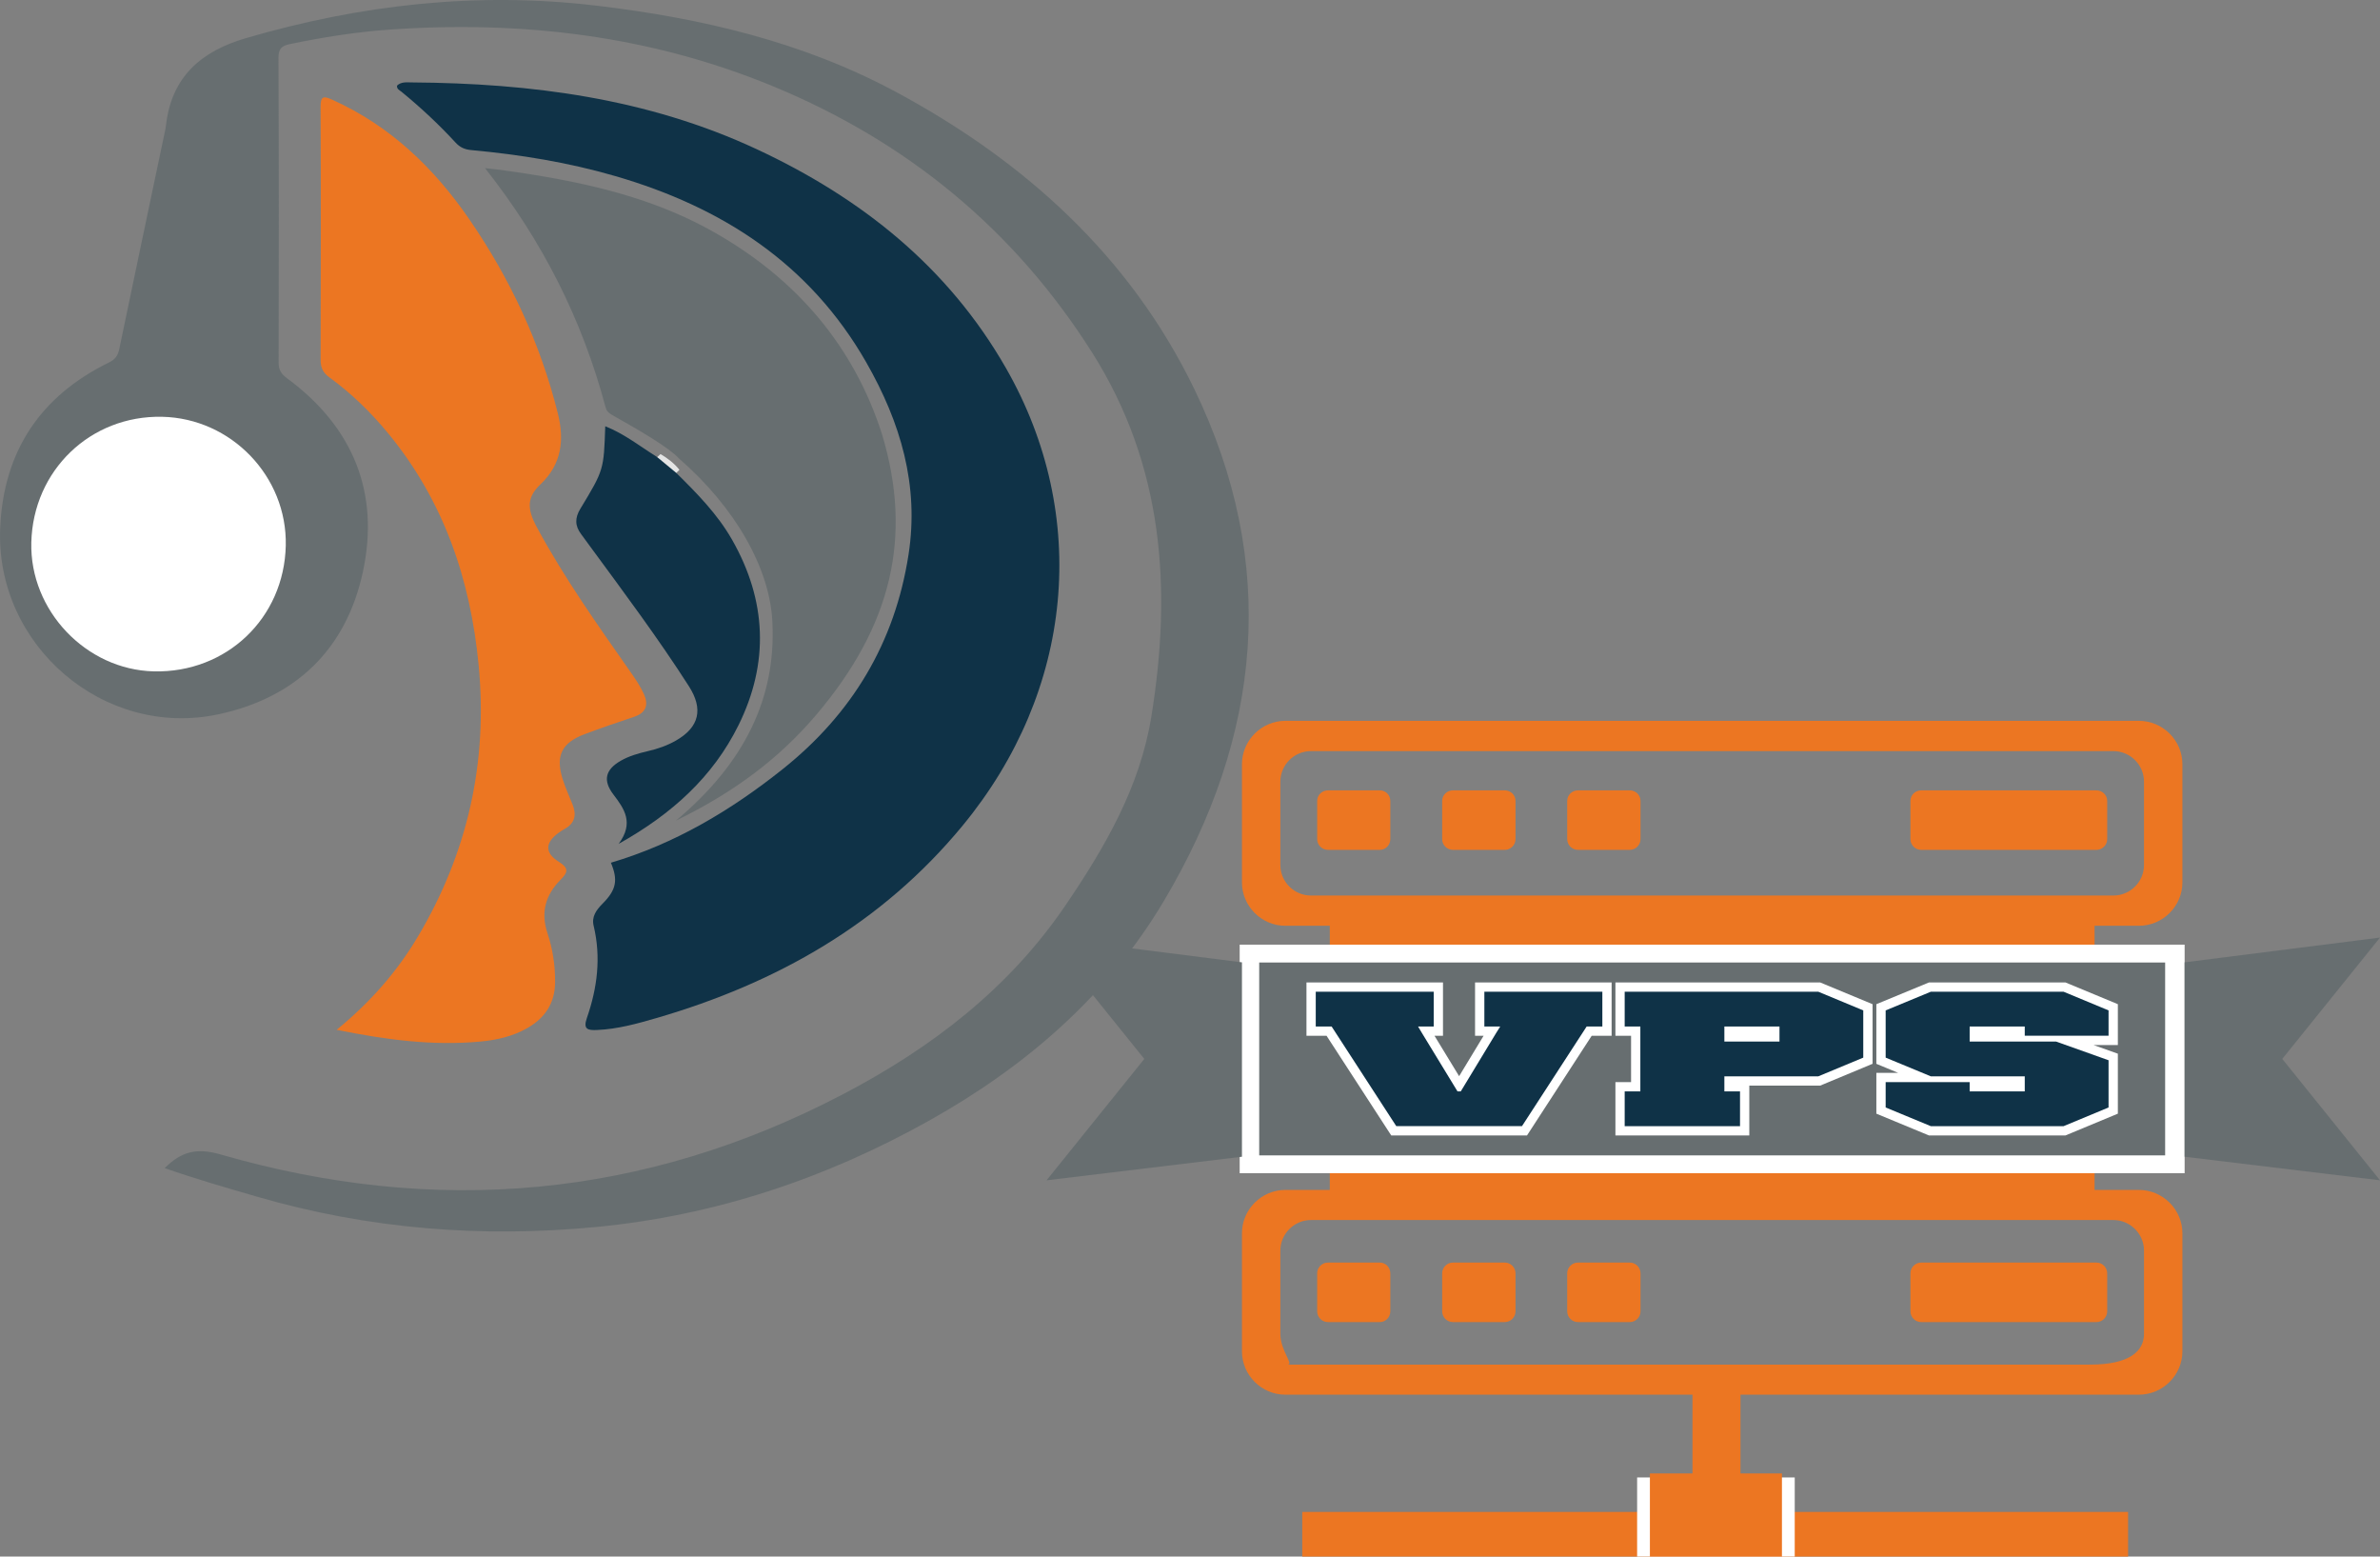 <?xml version="1.0" encoding="utf-8"?>
<!-- Generator: Adobe Illustrator 16.0.0, SVG Export Plug-In . SVG Version: 6.00 Build 0)  -->
<!DOCTYPE svg PUBLIC "-//W3C//DTD SVG 1.1//EN" "http://www.w3.org/Graphics/SVG/1.1/DTD/svg11.dtd">
<svg version="1.1" id="Layer_1" xmlns="http://www.w3.org/2000/svg" xmlns:xlink="http://www.w3.org/1999/xlink" x="0px" y="0px"
	 width="500.001px" height="326.913px" viewBox="0 0 500.001 326.913" enable-background="new 0 0 500.001 326.913"
	 xml:space="preserve">
<rect x="0" y="0" width="500.001" height="326.913" fill="#808080" stroke="none"/>
<g>
	<path fill-rule="evenodd" clip-rule="evenodd" fill="#EC7622" d="M270.042,151.388h179.289c5.043,0,9.16,4.106,9.16,9.119v24.808
		c0,5.013-4.117,9.119-9.16,9.119h-9.298v5.49v-4.068v5.485h9.298c5.043,0,9.16,4.142,9.16,9.154v24.773
		c0,5.014-4.117,9.118-9.16,9.118h-9.298v5.521h9.298c5.043,0,9.16,4.106,9.16,9.118v24.769c0,5.016-4.117,9.12-9.16,9.12h-83.683
		v33.13h-10.085v-33.13h-85.521c-5.015,0-9.127-4.104-9.127-9.12v-24.769c0-5.012,4.112-9.118,9.127-9.118h9.328v-5.521h-9.328
		c-5.015,0-9.127-4.104-9.127-9.118v-24.773c0-5.013,4.112-9.154,9.127-9.154h9.328v-5.485v-1.422h-9.328
		c-5.015,0-9.127-4.106-9.127-9.119v-24.808C260.915,155.495,265.027,151.388,270.042,151.388L270.042,151.388z M403.602,265.166
		h36.834c1.229,0,2.252,1.015,2.252,2.254v7.989c0,1.235-1.023,2.253-2.252,2.253h-36.834c-1.231,0-2.251-1.018-2.251-2.253v-7.989
		C401.351,266.18,402.37,265.166,403.602,265.166L403.602,265.166z M278.973,265.166h10.902c1.23,0,2.208,1.015,2.208,2.254v7.989
		c0,1.235-0.978,2.253-2.208,2.253h-10.902c-1.235,0-2.256-1.018-2.256-2.253v-7.989
		C276.717,266.18,277.737,265.166,278.973,265.166L278.973,265.166z M305.233,265.166h10.902c1.23,0,2.251,1.015,2.251,2.254v7.989
		c0,1.235-1.021,2.253-2.251,2.253h-10.902c-1.235,0-2.256-1.018-2.256-2.253v-7.989
		C302.978,266.18,303.998,265.166,305.233,265.166L305.233,265.166z M331.499,265.166h10.897c1.23,0,2.251,1.015,2.251,2.254v7.989
		c0,1.235-1.021,2.253-2.251,2.253h-10.897c-1.24,0-2.251-1.018-2.251-2.253v-7.989C329.248,266.18,330.259,265.166,331.499,265.166
		L331.499,265.166z M403.602,216.455h36.834c1.229,0,2.252,1.016,2.252,2.248v8.03c0,1.199-1.023,2.215-2.252,2.215h-36.834
		c-1.231,0-2.251-0.983-2.251-2.215v-8.03C401.351,217.47,402.37,216.455,403.602,216.455L403.602,216.455z M278.973,216.455h10.902
		c1.23,0,2.208,1.016,2.208,2.248v8.03c0,1.231-0.978,2.215-2.208,2.215h-10.902c-1.235,0-2.256-0.983-2.256-2.215v-8.03
		C276.717,217.47,277.737,216.455,278.973,216.455L278.973,216.455z M305.233,216.455h10.902c1.23,0,2.251,1.016,2.251,2.248v8.03
		c0,1.231-1.021,2.215-2.251,2.215h-10.902c-1.235,0-2.256-0.983-2.256-2.215v-8.03C302.978,217.47,303.998,216.455,305.233,216.455
		L305.233,216.455z M331.499,216.455h10.897c1.23,0,2.251,1.016,2.251,2.248v8.03c0,1.231-1.021,2.215-2.251,2.215h-10.897
		c-1.24,0-2.251-0.983-2.251-2.215v-8.03C329.248,217.47,330.259,216.455,331.499,216.455L331.499,216.455z M403.602,165.993h36.834
		c1.229,0,2.252,0.979,2.252,2.219v8.027c0,1.235-1.023,2.25-2.252,2.25h-36.834c-1.231,0-2.251-1.015-2.251-2.25v-8.027
		C401.351,166.972,402.37,165.993,403.602,165.993L403.602,165.993z M278.973,165.993h10.902c1.23,0,2.208,0.979,2.208,2.219v8.027
		c0,1.235-0.978,2.25-2.208,2.25h-10.902c-1.235,0-2.256-1.015-2.256-2.25v-8.027C276.717,166.972,277.737,165.993,278.973,165.993
		L278.973,165.993z M305.233,165.993h10.902c1.23,0,2.251,0.979,2.251,2.219v8.027c0,1.235-1.021,2.25-2.251,2.25h-10.902
		c-1.235,0-2.256-1.015-2.256-2.25v-8.027C302.978,166.972,303.998,165.993,305.233,165.993L305.233,165.993z M331.499,165.993
		h10.897c1.23,0,2.251,0.979,2.251,2.219v8.027c0,1.235-1.021,2.25-2.251,2.25h-10.897c-1.24,0-2.251-1.015-2.251-2.25v-8.027
		C329.248,166.972,330.259,165.993,331.499,165.993L331.499,165.993z M275.409,157.749h168.586c3.522,0,6.428,2.872,6.428,6.431
		v17.47c0,3.562-2.905,6.432-6.428,6.432H275.409c-3.522,0-6.428-2.87-6.428-6.432v-17.47
		C268.981,160.621,271.887,157.749,275.409,157.749L275.409,157.749z M275.409,256.23h168.586c3.522,0,6.428,2.902,6.428,6.426
		v17.474c0,3.562-2.905,6.465-11.326,6.465H270.514c1.373,0-1.532-2.903-1.532-6.465v-17.474
		C268.981,259.132,271.887,256.23,275.409,256.23L275.409,256.23z M275.409,207.701h168.586c3.522,0,6.428,2.903,6.428,6.427v17.474
		c0,3.558-2.905,6.466-6.428,6.466H275.409c-3.522,0-6.428-2.908-6.428-6.466v-17.474
		C268.981,210.604,271.887,207.701,275.409,207.701L275.409,207.701z"/>
	<rect x="260.438" y="198.397" fill="#FFFFFF" width="198.518" height="47.998"/>
	<rect x="264.538" y="202.145" fill="#676E70" width="190.325" height="40.508"/>
	<polygon fill="#FFFFFF" points="292.277,238.465 278.69,217.534 274.468,217.534 274.468,206.333 303.15,206.333 303.15,217.534 
		301.366,217.534 306.539,226.019 311.679,217.534 309.885,217.534 309.885,206.333 338.576,206.333 338.576,217.534 
		334.39,217.534 320.801,238.465 	"/>
	<path fill="#0F3247" d="M301.2,215.584h-3.288l0.81,1.359l7.478,12.269h0.685l7.437-12.269l0.853-1.359h-3.334v-7.302h24.788v7.302
		h-3.296l-13.589,20.929h-26.407l-13.586-20.929h-3.331v-7.302H301.2V215.584z"/>
	<polygon fill="#FFFFFF" points="339.374,238.465 339.374,227.262 342.662,227.262 342.662,217.534 339.374,217.534 
		339.374,206.333 382.392,206.333 393.395,210.9 393.395,223.419 382.392,228 367.5,228 367.5,238.465 	"/>
	<path fill="#0F3247" d="M382.001,208.283l9.441,3.921v9.917l-9.441,3.928h-19.738v3.164h3.288v7.301h-24.23v-7.301h3.291v-13.628
		h-3.291v-7.302H382.001z M362.263,218.748h11.579v-3.163h-11.579V218.748z"/>
	<polygon fill="#FFFFFF" points="405.242,238.465 394.194,233.892 394.194,225.318 398.769,225.318 394.194,223.425 394.194,210.9 
		405.247,206.333 433.922,206.333 444.929,210.9 444.929,219.477 439.82,219.477 444.929,221.296 444.929,233.89 433.922,238.465 	
		"/>
	<path fill="#0F3247" d="M442.975,212.204v5.322h-17.605v-1.941h-11.575v3.163h18.159l11.021,3.924v9.918l-9.443,3.924h-27.898
		l-9.487-3.924v-5.32h17.648v1.943h11.575v-3.164h-19.736l-9.487-3.928v-9.917l9.487-3.921h27.898L442.975,212.204z"/>
	<rect x="273.584" y="317.536" fill-rule="evenodd" clip-rule="evenodd" fill="#EC7622" width="173.491" height="9.377"/>
	<rect x="343.934" y="310.296" fill-rule="evenodd" clip-rule="evenodd" fill="#FFFFFF" width="33.11" height="16.616"/>
	<rect x="346.618" y="309.453" fill-rule="evenodd" clip-rule="evenodd" fill="#EC7622" width="27.741" height="17.46"/>
	<polygon fill="#676E70" points="458.956,202.11 500.001,196.908 479.472,222.394 500.001,247.889 458.956,242.937 	"/>
	<polygon fill="#676E70" points="260.915,202.11 219.868,196.908 240.397,222.394 219.868,247.889 260.915,242.937 	"/>
	<path fill-rule="evenodd" clip-rule="evenodd" fill="#676E70" d="M34.6,245.33c3.462-3.478,6.712-4.324,11.707-2.878
		c45.202,13.044,88.908,9.282,130.812-12.65c18.577-9.721,34.854-22.185,46.737-39.684c8.236-12.122,15.61-24.767,18.015-39.567
		c4.366-26.882,2.589-52.792-12.453-76.537c-16.329-25.782-38.796-44.214-66.906-55.849C136.666,7.466,109.685,4.284,81.949,6.21
		c-7.13,0.496-14.157,1.618-21.147,3.07c-1.69,0.353-2.305,1.032-2.298,2.911c0.092,21.321,0.086,42.643,0.036,63.964
		c-0.005,1.581,0.566,2.407,1.811,3.326c13.81,10.197,19.482,23.987,15.881,40.642c-3.499,16.193-14.022,26.405-30.363,29.898
		c-24.036,5.135-46.926-14.501-45.83-39.196c0.71-16.05,8.43-27.643,22.848-34.695c1.356-0.665,1.887-1.472,2.167-2.824
		c3.207-15.392,6.453-30.775,9.689-46.162c0.055-0.273,0.097-0.549,0.128-0.824c1.151-10.179,7.387-15.563,16.788-18.306
		c24.099-7.037,48.509-9.806,73.583-6.833c22.064,2.611,43.398,7.584,63.054,18.164c26.981,14.525,49.09,34.487,62.568,62.281
		c17.8,36.725,14.278,72.891-6.342,107.579c-11.937,20.09-29.137,34.85-49.353,46.162c-21.807,12.204-45.085,19.955-70.042,22.336
		c-24.042,2.293-47.712,0.414-70.958-6.327C47.65,249.485,41.134,247.611,34.6,245.33z"/>
	<path fill-rule="evenodd" clip-rule="evenodd" fill="#0F3247" d="M83.409,17.982c0.88-0.852,2.064-0.677,3.12-0.672
		c25.014,0.173,49.464,3.319,72.443,14.023c21.921,10.217,40.164,24.683,52.346,45.944c17.764,31.012,14.272,67.791-9.086,96.119
		c-16.951,20.56-39.026,33.06-64.308,40.413c-4.089,1.189-8.177,2.326-12.477,2.509c-1.93,0.086-2.994-0.103-2.155-2.519
		c2.196-6.307,3.013-12.756,1.42-19.377c-0.458-1.901,0.564-3.316,1.885-4.644c2.896-2.906,3.268-4.952,1.743-8.591
		c13.421-3.97,25.178-10.961,36.058-19.629c14.626-11.651,23.595-26.573,26.467-45.065c2.268-14.58-1.677-27.79-8.866-40.369
		c-11.887-20.785-30.306-32.622-52.729-39.142c-9.898-2.88-20.023-4.518-30.267-5.463c-1.411-0.132-2.383-0.576-3.319-1.596
		c-3.516-3.826-7.32-7.357-11.335-10.651C83.945,18.943,83.339,18.739,83.409,17.982z"/>
	<path fill-rule="evenodd" clip-rule="evenodd" fill="#EC7622" d="M70.723,216.282c7.157-5.857,12.725-12.26,17.105-19.636
		c10.435-17.584,14.683-36.529,12.729-56.934c-1.734-18.129-7.381-34.641-19.104-48.817c-3.616-4.376-7.673-8.308-12.261-11.646
		c-1.356-0.986-1.837-2.03-1.834-3.678c0.053-17.703,0.072-35.405-0.008-53.104c-0.014-2.36,0.666-2.326,2.477-1.511
		c12.107,5.456,21.288,14.245,28.726,25.042c8.625,12.527,14.978,26.109,18.653,40.877c1.36,5.464,0.849,10.568-3.65,14.833
		c-2.898,2.749-2.864,5.151-0.752,9.063c5.776,10.686,12.798,20.569,19.753,30.498c1.003,1.432,1.993,2.916,2.715,4.5
		c1.007,2.205,0.501,3.93-2.045,4.773c-3.5,1.166-6.995,2.363-10.447,3.664c-4.762,1.801-6.094,4.5-4.603,9.331
		c0.569,1.846,1.393,3.612,2.106,5.412c0.876,2.198,0.505,3.98-1.703,5.168c-0.407,0.219-0.792,0.479-1.167,0.749
		c-2.896,2.07-3.034,4.229-0.031,6.115c2.147,1.349,1.978,2.19,0.357,3.817c-3.104,3.113-4.184,6.79-2.728,11.173
		c1.107,3.339,1.643,6.813,1.608,10.38c-0.052,4.337-2.097,7.384-5.713,9.497c-3.099,1.807-6.553,2.589-10.059,2.908
		C90.912,219.663,81.138,218.394,70.723,216.282z"/>
	<path fill-rule="evenodd" clip-rule="evenodd" fill="#676E70" d="M142.011,172.339c14.41-12.065,21.046-25.75,20.254-41.638
		c-0.477-11.298-7.827-24.175-19.655-34.437c-2.017-2.226-8.235-5.867-14.04-9.125c-0.81-0.456-1.149-0.863-1.351-1.618
		c-4.924-18.432-13.223-34.891-25.328-50.212c1.141,0.119,2.221,0.238,3.295,0.376c2.1,0.273,4.19,0.599,6.281,0.929
		c16.316,2.566,28.181,6.299,38.467,12.108c17.598,9.931,29.489,24.195,35.337,42.394c6.508,21.5,2.13,40.257-13.787,59.009
		C163.766,159.215,154.306,166.364,142.011,172.339z"/>
	<path fill-rule="evenodd" clip-rule="evenodd" fill="#0F3247" d="M142.072,99.318c4.353,4.294,8.642,8.643,11.708,14.006
		c7.295,12.771,7.855,25.911,1.346,39.024c-5.333,10.753-13.895,18.582-25.151,24.871c3.267-4.417,1.181-7.35-1.106-10.354
		c-2.261-2.964-1.693-5.229,1.519-7.078c1.787-1.027,3.748-1.573,5.724-2.036c2.091-0.481,4.087-1.176,5.939-2.246
		c4.887-2.815,5.726-6.62,2.674-11.386c-6.446-10.062-13.597-19.623-20.663-29.244c-0.655-0.896-1.301-1.799-1.971-2.688
		c-1.32-1.752-1.349-3.401-0.158-5.356c4.952-8.163,4.907-8.193,5.221-17.31c4.033,1.601,7.354,4.254,10.921,6.483
		C139.7,96.752,141.383,97.432,142.072,99.318z"/>
	<path fill-rule="evenodd" clip-rule="evenodd" fill="#E5E5E5" d="M142.072,99.318c-1.335-1.102-2.669-2.209-3.998-3.314
		c0.226-0.21,0.458-0.424,0.691-0.638c1.506,0.883,2.877,1.928,3.974,3.306C142.516,98.889,142.291,99.102,142.072,99.318z"/>
	<path fill-rule="evenodd" clip-rule="evenodd" fill="#FFFFFF" d="M60.037,114.57C59.701,129.815,47.592,141.36,32.315,141
		c-14.244-0.337-26.081-12.783-25.736-27.057c0.368-15.146,12.415-26.728,27.471-26.41C48.591,87.841,60.35,100.075,60.037,114.57z"
		/>
</g>
</svg>
